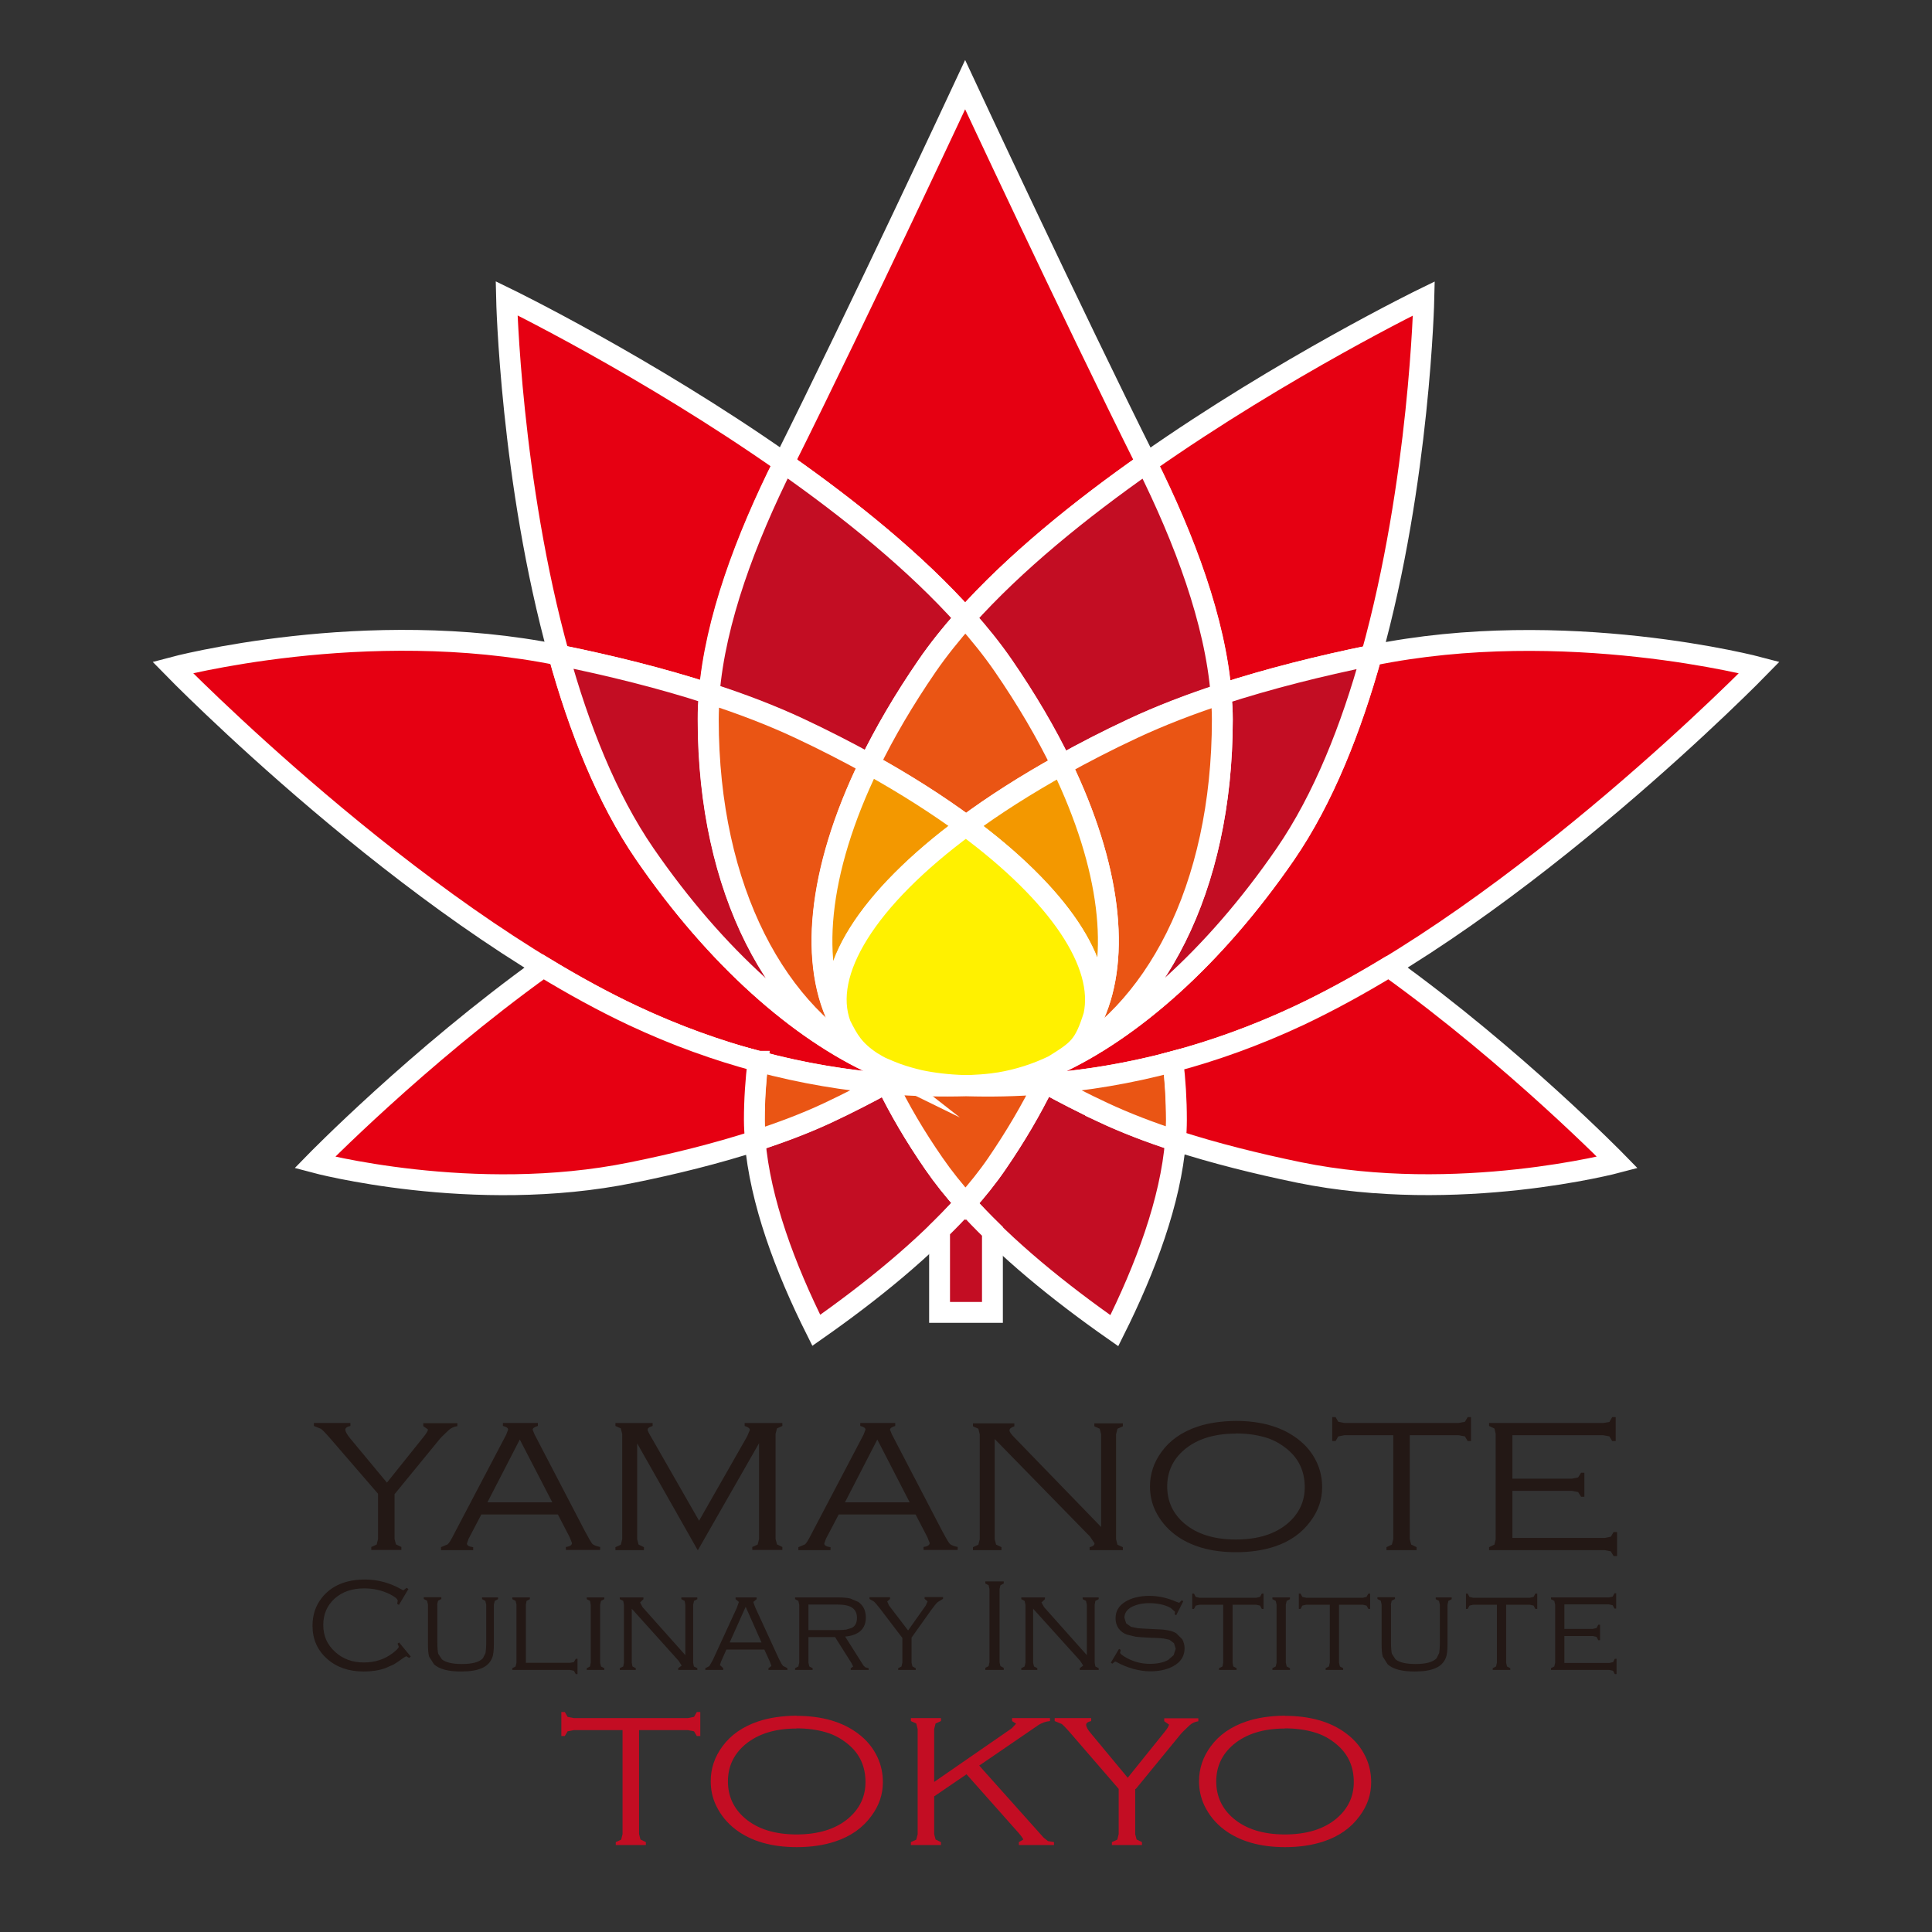 <?xml version="1.0" encoding="UTF-8"?>
<svg id="_レイヤー_2" data-name="レイヤー 2" xmlns="http://www.w3.org/2000/svg" viewBox="0 0 111.1 111.1">
  <rect x="0" y="0" width="111.1" height="111.1" fill="#333333" stroke="none"/>
  <defs>
    <style>
      .cls-1, .cls-2, .cls-3, .cls-4, .cls-5 {
        fill: none;
      }

      .cls-1, .cls-2, .cls-4, .cls-5 {
        stroke: #fff;
        stroke-width: 1.2px;
      }

      .cls-1, .cls-5 {
        stroke-linejoin: round;
      }

      .cls-2, .cls-4 {
        stroke-miterlimit: 10;
      }

      .cls-6 {
        fill: #c30d23;
      }

      .cls-7 {
        fill: #ea5514;
      }

      .cls-8 {
        fill: #e60012;
      }

      .cls-9 {
        fill: #c40d23;
      }

      .cls-4, .cls-5 {
        stroke-linecap: round;
      }

      .cls-10 {
        fill: #231815;
      }

      .cls-11 {
        fill: #fff100;
      }

      .cls-12 {
        fill: #f39800;
      }
    </style>
  </defs>
  <g id="_レイヤー_1-2" data-name="レイヤー 1">
    <g>
      <polygon class="cls-6" points="36.75 99.49 36.75 105.47 36.83 105.78 37.14 105.93 37.14 106.1 35.41 106.1 35.41 105.93 35.72 105.79 35.8 105.47 35.8 99.49 33 99.49 32.64 99.56 32.48 99.83 32.28 99.83 32.28 98.45 32.48 98.45 32.64 98.73 33 98.8 39.55 98.8 39.91 98.73 40.07 98.45 40.27 98.45 40.27 99.83 40.07 99.83 39.91 99.56 39.55 99.49 36.75 99.49"/>
      <path class="cls-6" d="M45.8,98.67c1.46,0,2.63.34,3.53,1.01.5.37.88.83,1.13,1.37.21.45.31.93.31,1.44,0,.7-.22,1.35-.67,1.95-.49.67-1.18,1.16-2.06,1.45-.65.22-1.4.33-2.22.33-1.45,0-2.62-.34-3.51-1.01-.5-.38-.87-.84-1.13-1.38-.21-.44-.31-.91-.31-1.4,0-.72.22-1.39.67-2,.48-.66,1.17-1.14,2.06-1.44.62-.21,1.36-.32,2.21-.33M45.8,99.4c-1.24,0-2.22.31-2.95.92-.66.56-.99,1.27-.99,2.12s.33,1.57.99,2.13c.72.61,1.71.92,2.96.92s2.25-.31,2.97-.92c.66-.56.99-1.26.99-2.09,0-.9-.33-1.62-.99-2.17-.4-.33-.82-.56-1.27-.69-.5-.15-1.07-.23-1.71-.23"/>
      <path class="cls-6" d="M53.72,103.3v2.17l.08.31.31.15v.17h-1.73v-.17l.31-.14.08-.31v-6.05l-.08-.32-.31-.14v-.17h1.73v.17l-.31.14-.08.32v3.04l4.47-3.09.24-.26-.23-.15v-.17h2.18v.17c-.24.02-.48.1-.71.26l-3.36,2.3,3.7,4.14.25.2.35.06v.17h-2.02v-.17l.26-.15s-.09-.17-.27-.37l-3-3.38-1.86,1.27Z"/>
      <path class="cls-6" d="M65.28,102.87v2.6l.08.31.31.15v.17h-1.73v-.17l.31-.14.08-.32v-2.6l-2.67-3.09c-.29-.34-.49-.55-.6-.64l-.41-.17v-.17h2.1v.17c-.19.04-.29.11-.29.21,0,.12.09.29.29.52l2.1,2.53,2.1-2.61c.18-.22.27-.37.27-.45l-.27-.19v-.17h1.96v.17c-.2.03-.37.11-.51.24-.29.27-.48.46-.56.57l-2.53,3.09Z"/>
      <path class="cls-6" d="M73.88,98.67c1.46,0,2.64.34,3.53,1.01.5.37.88.83,1.13,1.37.21.45.31.93.31,1.44,0,.7-.22,1.35-.67,1.95-.49.67-1.18,1.16-2.06,1.45-.65.22-1.4.33-2.22.33-1.45,0-2.62-.34-3.51-1.01-.5-.38-.87-.84-1.13-1.38-.21-.44-.31-.91-.31-1.4,0-.72.22-1.39.67-2,.48-.66,1.17-1.14,2.06-1.44.62-.21,1.36-.32,2.21-.33M73.88,99.4c-1.24,0-2.22.31-2.95.92-.66.56-.99,1.27-.99,2.12s.33,1.57.99,2.13c.72.61,1.71.92,2.96.92s2.25-.31,2.97-.92c.66-.56.99-1.26.99-2.09,0-.9-.33-1.62-.99-2.17-.39-.33-.82-.56-1.27-.69-.5-.15-1.07-.23-1.71-.23"/>
      <g>
        <path class="cls-10" d="M23.49,91.37l-.55.92-.1-.06.03-.18c0-.1-.16-.23-.48-.39-.44-.21-.92-.32-1.44-.32-.7,0-1.26.19-1.7.58-.44.4-.66.9-.66,1.53s.23,1.14.69,1.55c.44.4.99.6,1.64.6s1.2-.18,1.68-.55c.22-.17.33-.29.33-.36l-.07-.17.09-.07.67.81-.09.08-.17-.1-.14.08c-.23.17-.42.3-.57.39l-.5.22c-.37.13-.78.19-1.23.19-.86,0-1.56-.24-2.1-.72-.57-.5-.85-1.14-.85-1.92,0-.61.18-1.15.53-1.59.55-.7,1.38-1.06,2.49-1.06.73,0,1.44.19,2.12.58l.09.04.18-.14.1.06Z"/>
        <path class="cls-10" d="M25.15,92.28v2.14c0,.33.02.56.05.68l.21.32c.22.18.61.27,1.15.27.6,0,1-.11,1.21-.33l.15-.3c.02-.12.04-.33.04-.64v-2.14l-.05-.22-.19-.1v-.1h.92v.1l-.19.1-.05.22v2.25c0,.38-.03.65-.1.81-.11.27-.31.47-.6.59-.29.13-.69.19-1.2.19-.73,0-1.24-.14-1.54-.41l-.28-.44c-.05-.16-.07-.41-.07-.75v-2.25l-.05-.22-.19-.1v-.1h1.01v.1l-.19.1-.05.22"/>
        <polygon class="cls-10" points="30.24 95.62 32.78 95.62 33 95.58 33.11 95.39 33.21 95.39 33.21 96.27 33.11 96.27 33 96.08 32.78 96.03 29.46 96.03 29.46 95.93 29.65 95.83 29.7 95.61 29.7 92.28 29.65 92.06 29.46 91.96 29.46 91.86 30.47 91.86 30.47 91.96 30.28 92.06 30.24 92.28 30.24 95.62"/>
        <polygon class="cls-10" points="33.97 95.61 33.97 92.28 33.93 92.06 33.74 91.96 33.74 91.86 34.75 91.86 34.75 91.96 34.56 92.06 34.51 92.28 34.51 95.61 34.56 95.83 34.75 95.93 34.75 96.03 33.74 96.03 33.74 95.93 33.93 95.83 33.97 95.61"/>
        <polygon class="cls-10" points="36.33 92.51 36.33 95.61 36.37 95.83 36.56 95.93 36.56 96.03 35.64 96.03 35.64 95.93 35.84 95.83 35.88 95.61 35.88 92.28 35.84 92.06 35.64 91.96 35.64 91.86 37 91.86 37 91.96 36.81 92.15 36.95 92.42 39.41 95.18 39.41 92.28 39.37 92.06 39.18 91.96 39.18 91.86 40.1 91.86 40.1 91.96 39.91 92.06 39.86 92.28 39.86 95.61 39.9 95.83 40.1 95.93 40.1 96.03 39 96.03 39 95.93 39.2 95.78 39.02 95.5 36.33 92.51"/>
        <path class="cls-10" d="M43.96,94.86h-2.19l-.31.7-.06.19.19.18v.1h-1.03v-.1l.23-.12.2-.35,1.38-3,.12-.34-.19-.16v-.1h1.21v.1l-.19.16s.05.18.15.4l1.33,2.89c.09.19.17.32.23.39l.25.13v.1h-1.09v-.1l.17-.13-.09-.25-.32-.7ZM43.79,94.45l-.91-2.05-.92,2.05h1.83Z"/>
        <path class="cls-10" d="M46.49,94.14v1.47l.05.22.19.1v.1h-1.01v-.1l.19-.1.05-.22v-3.33l-.05-.22-.19-.1v-.1h2.48c.28,0,.51.02.69.06l.47.2c.29.21.43.5.43.9,0,.32-.1.57-.3.76-.2.18-.5.3-.89.33l1.05,1.66.11.11.19.05v.1h-1.03v-.1l.14-.09-.08-.18-.96-1.52h-1.52ZM46.49,93.74h1.59c.26,0,.45-.01.58-.03l.33-.1c.2-.11.29-.3.29-.57s-.09-.46-.28-.59c-.17-.12-.46-.18-.86-.18h-1.65v1.47Z"/>
        <path class="cls-10" d="M52.42,94.19v1.42l.05.22.19.1v.1h-1.01v-.1l.19-.1.05-.22v-1.42l-1.28-1.68c-.16-.2-.27-.34-.35-.41l-.26-.15v-.1h1.18v.1l-.16.14.1.23,1.1,1.44,1.02-1.44.1-.23-.17-.15v-.1h1.06v.1l-.31.19c-.1.09-.22.25-.39.48l-1.11,1.56Z"/>
        <polygon class="cls-10" points="56.9 95.59 56.9 91.38 56.85 91.16 56.66 91.06 56.66 90.94 57.72 90.94 57.72 91.06 57.53 91.16 57.48 91.38 57.48 95.59 57.53 95.81 57.72 95.91 57.72 96.03 56.66 96.03 56.66 95.91 56.85 95.81 56.9 95.59"/>
        <polygon class="cls-10" points="59.41 92.51 59.41 95.61 59.46 95.83 59.65 95.93 59.65 96.03 58.73 96.03 58.73 95.93 58.92 95.83 58.97 95.61 58.97 92.28 58.92 92.06 58.73 91.96 58.73 91.86 60.09 91.86 60.09 91.96 59.89 92.15 60.04 92.42 62.5 95.18 62.5 92.28 62.45 92.06 62.26 91.96 62.26 91.86 63.18 91.86 63.18 91.96 62.99 92.06 62.95 92.28 62.95 95.61 62.99 95.83 63.18 95.93 63.18 96.03 62.09 96.03 62.09 95.93 62.29 95.78 62.11 95.5 59.41 92.51"/>
        <path class="cls-10" d="M68.05,92.07l-.41.81-.09-.04.02-.15-.24-.22c-.34-.19-.76-.28-1.25-.28-.4,0-.73.08-1.01.22-.27.15-.41.36-.41.62l.1.32.28.2.38.08c.14.01.43.03.88.05.38.01.66.03.85.07.19.03.36.09.49.17l.35.35c.08.16.13.33.13.51,0,.39-.16.69-.47.92-.38.27-.88.41-1.51.41-.31,0-.63-.05-.97-.14-.34-.1-.66-.22-.95-.39l-.09-.04-.17.13-.08-.06.47-.79.09.05v.06s-.03.1-.03.1c0,.07.13.17.38.31.43.23.87.34,1.33.34.42,0,.77-.07,1.05-.22l.32-.28.12-.37-.1-.32-.27-.2-.34-.07c-.13-.02-.36-.03-.71-.04-.41-.02-.7-.04-.88-.06l-.5-.12c-.2-.07-.36-.19-.48-.35-.12-.17-.18-.36-.18-.59,0-.4.18-.71.54-.94.37-.23.84-.35,1.41-.35.52,0,1.05.12,1.57.35l.14.05.14-.14.09.04Z"/>
        <polygon class="cls-10" points="70.88 92.28 70.88 95.61 70.92 95.83 71.11 95.93 71.11 96.03 70.1 96.03 70.1 95.93 70.3 95.83 70.34 95.61 70.34 92.28 68.98 92.28 68.76 92.33 68.66 92.52 68.56 92.52 68.56 91.64 68.66 91.64 68.76 91.83 68.98 91.88 72.24 91.88 72.46 91.83 72.56 91.64 72.66 91.64 72.66 92.52 72.56 92.52 72.46 92.33 72.24 92.28 70.88 92.28"/>
        <polygon class="cls-10" points="73.41 95.61 73.41 92.28 73.36 92.06 73.17 91.96 73.17 91.86 74.18 91.86 74.18 91.96 73.99 92.06 73.94 92.28 73.94 95.61 73.99 95.83 74.18 95.93 74.18 96.03 73.17 96.03 73.17 95.93 73.36 95.83 73.41 95.61"/>
        <polygon class="cls-10" points="77 92.28 77 95.61 77.05 95.83 77.24 95.93 77.24 96.03 76.23 96.03 76.23 95.93 76.42 95.83 76.47 95.61 76.47 92.28 75.11 92.28 74.89 92.33 74.79 92.52 74.69 92.52 74.69 91.64 74.79 91.64 74.89 91.83 75.11 91.88 78.37 91.88 78.58 91.83 78.69 91.64 78.79 91.64 78.79 92.52 78.69 92.52 78.58 92.33 78.37 92.28 77 92.28"/>
        <polygon class="cls-10" points="86.61 92.28 86.61 95.61 86.66 95.83 86.85 95.93 86.85 96.03 85.84 96.03 85.84 95.93 86.03 95.83 86.08 95.61 86.08 92.28 84.72 92.28 84.5 92.33 84.4 92.52 84.3 92.52 84.3 91.64 84.4 91.64 84.5 91.83 84.72 91.88 87.97 91.88 88.19 91.83 88.29 91.64 88.4 91.64 88.4 92.52 88.29 92.52 88.19 92.33 87.97 92.28 86.61 92.28"/>
        <path class="cls-10" d="M79.99,92.28v2.14c0,.33.02.56.05.68l.21.32c.22.18.61.27,1.15.27.6,0,1-.11,1.21-.33l.15-.3c.02-.12.04-.33.04-.64v-2.14l-.05-.22-.19-.1v-.1h.92v.1l-.19.1-.05.22v2.25c0,.38-.03.65-.1.81-.11.27-.31.47-.6.59-.29.13-.69.19-1.2.19-.73,0-1.24-.14-1.54-.41l-.28-.44c-.05-.16-.07-.41-.07-.75v-2.25l-.05-.22-.19-.1v-.1h1.01v.1l-.19.1-.05.22"/>
        <polygon class="cls-10" points="89.96 94.08 89.96 95.63 92.54 95.63 92.76 95.58 92.86 95.39 92.96 95.39 92.96 96.27 92.86 96.27 92.76 96.08 92.54 96.03 89.19 96.03 89.19 95.93 89.38 95.83 89.43 95.61 89.43 92.28 89.38 92.06 89.19 91.96 89.19 91.86 92.52 91.86 92.74 91.81 92.84 91.62 92.94 91.62 92.94 92.5 92.84 92.5 92.74 92.31 92.52 92.26 89.96 92.26 89.96 93.67 91.59 93.67 91.81 93.62 91.91 93.43 92.01 93.43 92.01 94.32 91.91 94.32 91.81 94.13 91.59 94.08 89.96 94.08"/>
        <path class="cls-10" d="M22.69,85.9v2.6l.08.31.31.15v.17h-1.73v-.17l.31-.14.08-.32v-2.6l-2.67-3.09c-.29-.34-.49-.55-.6-.64l-.42-.17v-.17h2.1v.17c-.19.04-.29.11-.29.21,0,.12.1.29.29.52l2.1,2.53,2.09-2.61c.18-.22.27-.37.27-.45l-.27-.19v-.17h1.96v.17c-.2.03-.37.11-.51.24-.29.27-.48.46-.56.57l-2.53,3.09Z"/>
        <path class="cls-10" d="M32.11,87.09h-4.43l-.73,1.39-.1.28c0,.11.12.18.36.21v.17h-1.85v-.17l.38-.16c.09-.08.2-.26.34-.54l3.03-5.77.11-.29c0-.09-.1-.16-.3-.21v-.17h2.01v.17c-.2.06-.3.13-.3.22l.11.27,2.9,5.57c.22.41.36.65.42.72.07.07.22.13.45.18v.17h-1.97v-.17c.24-.03.35-.11.35-.23l-.13-.33-.68-1.31ZM31.76,86.39l-1.87-3.61-1.86,3.61h3.72Z"/>
        <path class="cls-10" d="M40.12,89.14l-3.48-6.14v5.51l.08.31.31.15v.17h-1.64v-.17l.31-.14.08-.32v-6.05l-.08-.32-.31-.14v-.17h2.14v.17c-.2.06-.29.13-.29.22,0,.04.06.18.2.41l2.76,4.82,2.77-4.86.15-.36c0-.09-.1-.17-.3-.23v-.17h2.17v.17l-.31.14-.08.31v6.05l.08.31.31.15v.17h-1.73v-.17l.31-.14.08-.32v-5.51l-3.51,6.14Z"/>
        <path class="cls-10" d="M52.66,87.09h-4.43l-.73,1.39-.1.28c0,.11.12.18.36.21v.17h-1.85v-.17l.38-.16c.09-.08.2-.26.34-.54l3.03-5.77.11-.29c0-.09-.1-.16-.3-.21v-.17h2.01v.17c-.2.06-.3.13-.3.22l.11.27,2.9,5.57c.22.41.36.65.43.72.07.07.22.13.45.18v.17h-1.96v-.17c.23-.03.35-.11.35-.23l-.13-.33-.68-1.31ZM52.31,86.39l-1.86-3.61-1.86,3.61h3.72Z"/>
        <path class="cls-10" d="M57.2,82.76v5.75l.08.31.31.15v.17h-1.64v-.17l.31-.14.08-.31v-6.04l-.08-.32-.31-.14v-.17h2.38v.17c-.19.06-.28.14-.28.24,0,.07.09.21.28.4l4.99,5.15v-5.33l-.08-.32-.31-.14v-.17h1.64v.17l-.31.14-.08.32v6.04l.08.31.31.14v.17h-1.91v-.17c.18-.04.28-.11.28-.22l-.25-.38-5.48-5.61Z"/>
        <path class="cls-10" d="M71.06,81.71c1.46,0,2.63.34,3.53,1.01.5.37.88.83,1.13,1.37.21.45.31.93.31,1.44,0,.7-.22,1.35-.67,1.95-.49.67-1.18,1.16-2.05,1.45-.66.22-1.4.33-2.23.33-1.45,0-2.62-.34-3.51-1.01-.5-.38-.87-.84-1.13-1.37-.21-.44-.31-.91-.31-1.4,0-.72.22-1.39.67-2,.48-.66,1.17-1.14,2.06-1.44.62-.21,1.36-.32,2.21-.33M71.06,82.44c-1.24,0-2.22.31-2.95.92-.66.56-.99,1.27-.99,2.12s.33,1.57.99,2.13c.72.61,1.71.92,2.96.92s2.25-.31,2.97-.92c.66-.56.99-1.26.99-2.09,0-.89-.33-1.62-.99-2.17-.4-.33-.82-.56-1.27-.69-.5-.15-1.07-.23-1.71-.23"/>
        <polygon class="cls-10" points="81.07 82.53 81.07 88.51 81.15 88.82 81.46 88.97 81.46 89.14 79.73 89.14 79.73 88.97 80.04 88.82 80.12 88.51 80.12 82.53 77.32 82.53 76.96 82.6 76.8 82.87 76.61 82.87 76.61 81.49 76.8 81.49 76.96 81.76 77.32 81.83 83.87 81.83 84.24 81.76 84.4 81.49 84.59 81.49 84.59 82.87 84.4 82.87 84.24 82.6 83.87 82.53 81.07 82.53"/>
        <polygon class="cls-10" points="86.97 85.73 86.97 88.44 92.27 88.44 92.63 88.37 92.79 88.1 92.99 88.1 92.99 89.48 92.79 89.48 92.63 89.21 92.27 89.14 85.63 89.14 85.63 88.97 85.94 88.82 86.01 88.51 86.01 82.46 85.94 82.15 85.63 82 85.63 81.83 92.19 81.83 92.55 81.77 92.71 81.49 92.91 81.49 92.91 82.87 92.71 82.87 92.55 82.6 92.19 82.53 86.97 82.53 86.97 85.03 90.39 85.03 90.75 84.96 90.92 84.69 91.11 84.69 91.11 86.07 90.92 86.07 90.75 85.8 90.39 85.73 86.97 85.73"/>
      </g>
      <path class="cls-6" d="M63.44,63.97c-1.2-.56-2.32-1.14-3.38-1.72-.73,1.51-1.64,3.08-2.75,4.68-.52.76-1.13,1.52-1.8,2.27,2.33,2.62,5.44,5.13,8.57,7.32,1.8-3.6,3.24-7.46,3.52-10.92-1.48-.48-2.89-1.02-4.17-1.62"/>
      <path class="cls-2" d="M63.44,63.97c-1.2-.56-2.32-1.14-3.38-1.72-.73,1.51-1.64,3.08-2.75,4.68-.52.76-1.13,1.52-1.8,2.27,2.33,2.62,5.44,5.13,8.57,7.32,1.8-3.6,3.24-7.46,3.52-10.92-1.48-.48-2.89-1.02-4.17-1.62Z"/>
      <path class="cls-6" d="M55.51,69.19c-.67-.75-1.28-1.51-1.81-2.28-1.09-1.59-2-3.14-2.73-4.64-1.04.57-2.14,1.14-3.32,1.69-1.3.61-2.73,1.16-4.23,1.64.29,3.46,1.72,7.31,3.52,10.9,3.13-2.19,6.23-4.7,8.56-7.32"/>
      <path class="cls-2" d="M55.51,69.19c-.67-.75-1.28-1.51-1.81-2.28-1.09-1.59-2-3.14-2.73-4.64-1.04.57-2.14,1.14-3.32,1.69-1.3.61-2.73,1.16-4.23,1.64.29,3.46,1.72,7.31,3.52,10.9,3.13-2.19,6.23-4.7,8.56-7.32Z"/>
      <path class="cls-8" d="M55.5,35.53c-2.84-3.19-6.62-6.24-10.43-8.91,4.36-8.73,10.43-21.75,10.43-21.75,0,0,6.07,13.02,10.43,21.75-3.81,2.67-7.59,5.73-10.43,8.91"/>
      <path class="cls-2" d="M55.5,35.53c-2.84-3.19-6.62-6.24-10.43-8.91,4.36-8.73,10.43-21.75,10.43-21.75,0,0,6.07,13.02,10.43,21.75-3.81,2.67-7.59,5.73-10.43,8.91Z"/>
      <path class="cls-8" d="M65.94,26.62c7.91-5.55,15.94-9.46,15.94-9.46,0,0-.23,10.52-3.02,20.53-2.95.61-5.9,1.34-8.63,2.23-.34-4.22-2.1-8.91-4.29-13.3"/>
      <path class="cls-2" d="M65.94,26.62c7.91-5.55,15.94-9.46,15.94-9.46,0,0-.23,10.52-3.02,20.53-2.95.61-5.9,1.34-8.63,2.23-.34-4.22-2.1-8.91-4.29-13.3Z"/>
      <path class="cls-6" d="M65.15,41.9c-1.46.68-2.83,1.39-4.11,2.1-.89-1.84-2-3.75-3.35-5.7-.64-.93-1.38-1.85-2.19-2.76,2.84-3.18,6.62-6.24,10.43-8.91,2.19,4.39,3.95,9.09,4.29,13.3-1.8.59-3.52,1.24-5.07,1.97"/>
      <path class="cls-2" d="M65.15,41.9c-1.46.68-2.83,1.39-4.11,2.1-.89-1.84-2-3.75-3.35-5.7-.64-.93-1.38-1.85-2.19-2.76,2.84-3.18,6.62-6.24,10.43-8.91,2.19,4.39,3.95,9.09,4.29,13.3-1.8.59-3.52,1.24-5.07,1.97Z"/>
      <path class="cls-8" d="M32.14,37.67c-2.78-10.01-3.01-20.52-3.01-20.52,0,0,8.04,3.91,15.96,9.47-2.19,4.38-3.94,9.07-4.29,13.28-2.74-.89-5.69-1.62-8.65-2.22"/>
      <path class="cls-2" d="M32.14,37.67c-2.78-10.01-3.01-20.52-3.01-20.52,0,0,8.04,3.91,15.96,9.47-2.19,4.38-3.94,9.07-4.29,13.28-2.74-.89-5.69-1.62-8.65-2.22Z"/>
      <path class="cls-6" d="M55.5,35.53c-.82.92-1.56,1.84-2.2,2.78-1.33,1.93-2.43,3.83-3.32,5.65-1.27-.7-2.61-1.39-4.04-2.06-1.58-.74-3.32-1.41-5.16-2,.34-4.21,2.1-8.9,4.29-13.28,3.81,2.67,7.59,5.73,10.43,8.91"/>
      <path class="cls-2" d="M55.5,35.53c-.82.92-1.56,1.84-2.2,2.78-1.33,1.93-2.43,3.83-3.32,5.65-1.27-.7-2.61-1.39-4.04-2.06-1.58-.74-3.32-1.41-5.16-2,.34-4.21,2.1-8.9,4.29-13.28,3.81,2.67,7.59,5.73,10.43,8.91Z"/>
      <path class="cls-7" d="M49.99,43.95c.88-1.82,1.99-3.71,3.32-5.65.64-.93,1.39-1.86,2.2-2.78.81.91,1.55,1.83,2.19,2.76,1.34,1.95,2.46,3.86,3.35,5.7-2.06,1.14-3.9,2.32-5.49,3.5-1.61-1.19-3.47-2.38-5.56-3.54"/>
      <path class="cls-2" d="M49.99,43.95c.88-1.82,1.99-3.71,3.32-5.65.64-.93,1.39-1.86,2.2-2.78.81.91,1.55,1.83,2.19,2.76,1.34,1.95,2.46,3.86,3.35,5.7-2.06,1.14-3.9,2.32-5.49,3.5-1.61-1.19-3.47-2.38-5.56-3.54Z"/>
      <path class="cls-8" d="M57.08,62.32l.27-.04.15-.02c1.25-.19,2.33-.53,3.18-1.02,4.38-2.01,9.11-6.13,13.24-12.12,2.2-3.2,3.79-7.27,4.95-11.43,11.12-2.28,22.3.69,22.3.69,0,0-13.64,14-26.47,20.02-7.56,3.55-14.33,4.17-19.15,4.03h.24c.43-.02.87-.05,1.29-.11"/>
      <path class="cls-2" d="M57.08,62.32l.27-.04.15-.02c1.25-.19,2.33-.53,3.18-1.02,4.38-2.01,9.11-6.13,13.24-12.12,2.2-3.2,3.79-7.27,4.95-11.43,11.12-2.28,22.3.69,22.3.69,0,0-13.64,14-26.47,20.02-7.56,3.55-14.33,4.17-19.15,4.03h.24c.43-.02.87-.05,1.29-.11Z"/>
      <path class="cls-7" d="M60.18,62.31c1.02.56,2.1,1.12,3.26,1.66,1.28.6,2.69,1.14,4.17,1.62.03-.4.05-.8.05-1.19,0-1.17-.07-2.28-.2-3.35-2.61.7-5.06,1.08-7.27,1.26"/>
      <path class="cls-2" d="M60.18,62.31c1.02.56,2.1,1.12,3.26,1.66,1.28.6,2.69,1.14,4.17,1.62.03-.4.05-.8.05-1.19,0-1.17-.07-2.28-.2-3.35-2.61.7-5.06,1.08-7.27,1.26Z"/>
      <path class="cls-6" d="M60.68,61.25l.12-.08c5.55-2.78,9.49-9.99,9.49-19.8,0-.48-.03-.96-.07-1.45,2.74-.89,5.68-1.63,8.64-2.23-1.15,4.16-2.75,8.23-4.95,11.43-4.12,5.99-8.86,10.12-13.24,12.12"/>
      <path class="cls-4" d="M60.68,61.25l.12-.08c5.55-2.78,9.49-9.99,9.49-19.8,0-.48-.03-.96-.07-1.45,2.74-.89,5.68-1.63,8.64-2.23-1.15,4.16-2.75,8.23-4.95,11.43-4.12,5.99-8.86,10.12-13.24,12.12Z"/>
      <path class="cls-7" d="M62.42,59.62c.23-.38.4-.79.49-1.22,1.52-3.4.97-8.53-1.87-14.41,1.28-.71,2.65-1.42,4.11-2.1,1.56-.73,3.27-1.39,5.07-1.98.04.49.07.97.07,1.45,0,9.81-3.94,17.02-9.5,19.8.69-.41,1.24-.93,1.62-1.54"/>
      <path class="cls-4" d="M62.42,59.62c.23-.38.4-.79.49-1.22,1.52-3.4.97-8.53-1.87-14.41,1.28-.71,2.65-1.42,4.11-2.1,1.56-.73,3.27-1.39,5.07-1.98.04.49.07.97.07,1.45,0,9.81-3.94,17.02-9.5,19.8.69-.41,1.24-.93,1.62-1.54Z"/>
      <path class="cls-12" d="M62.91,58.4c.65-2.96-1.98-6.94-7.36-10.91,1.59-1.18,3.43-2.35,5.49-3.5,2.84,5.88,3.39,11.01,1.87,14.41"/>
      <path class="cls-5" d="M62.91,58.4c.65-2.96-1.98-6.94-7.36-10.91,1.59-1.18,3.43-2.35,5.49-3.5,2.84,5.88,3.39,11.01,1.87,14.41Z"/>
      <path class="cls-8" d="M32.14,37.67c1.15,4.16,2.75,8.24,4.95,11.44,4.13,6.01,8.88,10.14,13.27,12.14l.18.08.27.12c.61.3,1.31.53,2.1.69.82.19,1.66.29,2.51.29h.13c-4.83.14-11.59-.48-19.15-4.03-12.82-6.02-26.47-20.02-26.47-20.02,0,0,11.11-2.97,22.21-.71"/>
      <path class="cls-2" d="M32.14,37.67c1.15,4.16,2.75,8.24,4.95,11.44,4.13,6.01,8.88,10.14,13.27,12.14l.18.08.27.12c.61.3,1.31.53,2.1.69.82.19,1.66.29,2.51.29h.13c-4.83.14-11.59-.48-19.15-4.03-12.82-6.02-26.47-20.02-26.47-20.02,0,0,11.11-2.97,22.21-.71Z"/>
      <path class="cls-7" d="M55.55,62.44c-1.37.04-2.9.01-4.55-.12.72,1.49,1.62,3.03,2.71,4.6.53.77,1.14,1.53,1.81,2.28.67-.75,1.28-1.51,1.8-2.27,1.08-1.58,1.98-3.12,2.71-4.6-1.62.13-3.12.15-4.47.11"/>
      <path class="cls-2" d="M55.55,62.44c-1.37.04-2.9.01-4.55-.12.72,1.49,1.62,3.03,2.71,4.6.53.77,1.14,1.53,1.81,2.28.67-.75,1.28-1.51,1.8-2.27,1.08-1.58,1.98-3.12,2.71-4.6-1.62.13-3.12.15-4.47.11Z"/>
      <path class="cls-7" d="M43.58,61.03c-.13,1.08-.21,2.2-.21,3.37,0,.4.02.8.06,1.21,1.5-.49,2.94-1.03,4.23-1.64,1.15-.54,2.23-1.1,3.26-1.66-2.23-.18-4.7-.57-7.34-1.28"/>
      <path class="cls-2" d="M43.58,61.03c-.13,1.08-.21,2.2-.21,3.37,0,.4.02.8.06,1.21,1.5-.49,2.94-1.03,4.23-1.64,1.15-.54,2.23-1.1,3.26-1.66-2.23-.18-4.7-.57-7.34-1.28Z"/>
      <path class="cls-8" d="M79.86,55.6c-1.71,1.04-3.45,1.99-5.16,2.8-2.52,1.18-4.95,2.04-7.25,2.65.13,1.07.2,2.18.2,3.35,0,.39-.02.79-.05,1.19,2.25.73,4.67,1.33,7.09,1.83,9.14,1.87,18.32-.57,18.32-.57,0,0-5.89-6.04-13.14-11.25"/>
      <path class="cls-2" d="M79.86,55.6c-1.71,1.04-3.45,1.99-5.16,2.8-2.52,1.18-4.95,2.04-7.25,2.65.13,1.07.2,2.18.2,3.35,0,.39-.02.79-.05,1.19,2.25.73,4.67,1.33,7.09,1.83,9.14,1.87,18.32-.57,18.32-.57,0,0-5.89-6.04-13.14-11.25Z"/>
      <path class="cls-8" d="M43.58,61.03c-2.28-.61-4.69-1.46-7.18-2.63-1.72-.81-3.45-1.76-5.16-2.8-7.25,5.21-13.14,11.25-13.14,11.25,0,0,9.12,2.44,18.23.58,2.43-.49,4.85-1.09,7.11-1.82-.03-.41-.06-.81-.06-1.21,0-1.17.08-2.29.21-3.37"/>
      <path class="cls-2" d="M43.58,61.03c-2.28-.61-4.69-1.46-7.18-2.63-1.72-.81-3.45-1.76-5.16-2.8-7.25,5.21-13.14,11.25-13.14,11.25,0,0,9.12,2.44,18.23.58,2.43-.49,4.85-1.09,7.11-1.82-.03-.41-.06-.81-.06-1.21,0-1.17.08-2.29.21-3.37Z"/>
      <path class="cls-6" d="M40.72,41.37c0,9.88,4,17.12,9.61,19.86l.02.02c-4.39-2-9.14-6.14-13.27-12.14-2.2-3.2-3.8-7.28-4.95-11.44,2.96.6,5.91,1.33,8.65,2.22-.04.5-.06.99-.06,1.47"/>
      <path class="cls-1" d="M40.72,41.37c0,9.88,4,17.12,9.61,19.86l.02.02c-4.39-2-9.14-6.14-13.27-12.14-2.2-3.2-3.8-7.28-4.95-11.44,2.96.6,5.91,1.33,8.65,2.22-.04.5-.06.99-.06,1.47Z"/>
      <path class="cls-7" d="M48.35,58.93c.09.24.2.47.34.69.34.56.82,1.03,1.42,1.42l.23.18c-5.61-2.74-9.61-9.98-9.61-19.86,0-.48.03-.98.07-1.48,1.83.59,3.58,1.26,5.16,2,1.43.67,2.77,1.36,4.04,2.06-3.01,6.21-3.47,11.59-1.64,14.98"/>
      <path class="cls-2" d="M48.35,58.93c.09.24.2.47.34.69.34.56.82,1.03,1.42,1.42l.23.18c-5.61-2.74-9.61-9.98-9.61-19.86,0-.48.03-.98.07-1.48,1.83.59,3.58,1.26,5.16,2,1.43.67,2.77,1.36,4.04,2.06-3.01,6.21-3.47,11.59-1.64,14.98Z"/>
      <path class="cls-12" d="M48.35,58.93c-1.83-3.39-1.38-8.77,1.64-14.98,2.09,1.16,3.95,2.35,5.57,3.54-5.7,4.21-8.32,8.44-7.2,11.44"/>
      <path class="cls-2" d="M48.35,58.93c-1.83-3.39-1.38-8.77,1.64-14.98,2.09,1.16,3.95,2.35,5.57,3.54-5.7,4.21-8.32,8.44-7.2,11.44Z"/>
      <path class="cls-11" d="M50.77,61.43c-.24-.12-.46-.25-.67-.38-1-.67-1.32-1.24-1.76-2.12-1.12-3,1.5-7.23,7.2-11.44,5.37,3.97,8.01,7.95,7.36,10.91-.55,1.75-.89,1.99-2.33,2.88-.98.47-2.01.8-3.08.98l-.15.02-.27.04c-.41.05-.84.08-1.29.1h-.28s-.09,0-.09,0c-.91-.03-1.75-.13-2.51-.29-.43-.1-.86-.22-1.29-.37-.28-.1-.56-.22-.84-.34"/>
      <path class="cls-2" d="M50.77,61.43c-.24-.12-.46-.25-.67-.38-1-.67-1.32-1.24-1.76-2.12-1.12-3,1.5-7.23,7.2-11.44,5.37,3.97,8.01,7.95,7.36,10.91-.55,1.75-.89,1.99-2.33,2.88-.98.47-2.01.8-3.08.98l-.15.02-.27.04c-.41.05-.84.08-1.29.1h-.28s-.09,0-.09,0c-.91-.03-1.75-.13-2.51-.29-.43-.1-.86-.22-1.29-.37-.28-.1-.56-.22-.84-.34Z"/>
      <path class="cls-6" d="M55.51,69.19c-.46.52-.96,1.03-1.48,1.54v4.74h3.04v-4.66c-.54-.53-1.07-1.07-1.56-1.62"/>
      <path class="cls-2" d="M55.51,69.19c-.46.52-.96,1.03-1.48,1.54v4.74h3.04v-4.66c-.54-.53-1.07-1.07-1.56-1.62Z"/>
      <polygon class="cls-9" points="55.43 69.1 55.51 69.2 55.59 69.1 55.43 69.1"/>
      <polygon class="cls-2" points="55.43 69.1 55.51 69.2 55.59 69.1 55.43 69.1"/>
    </g>
    <rect class="cls-3" width="111.1" height="111.1"/>
  </g>
</svg>